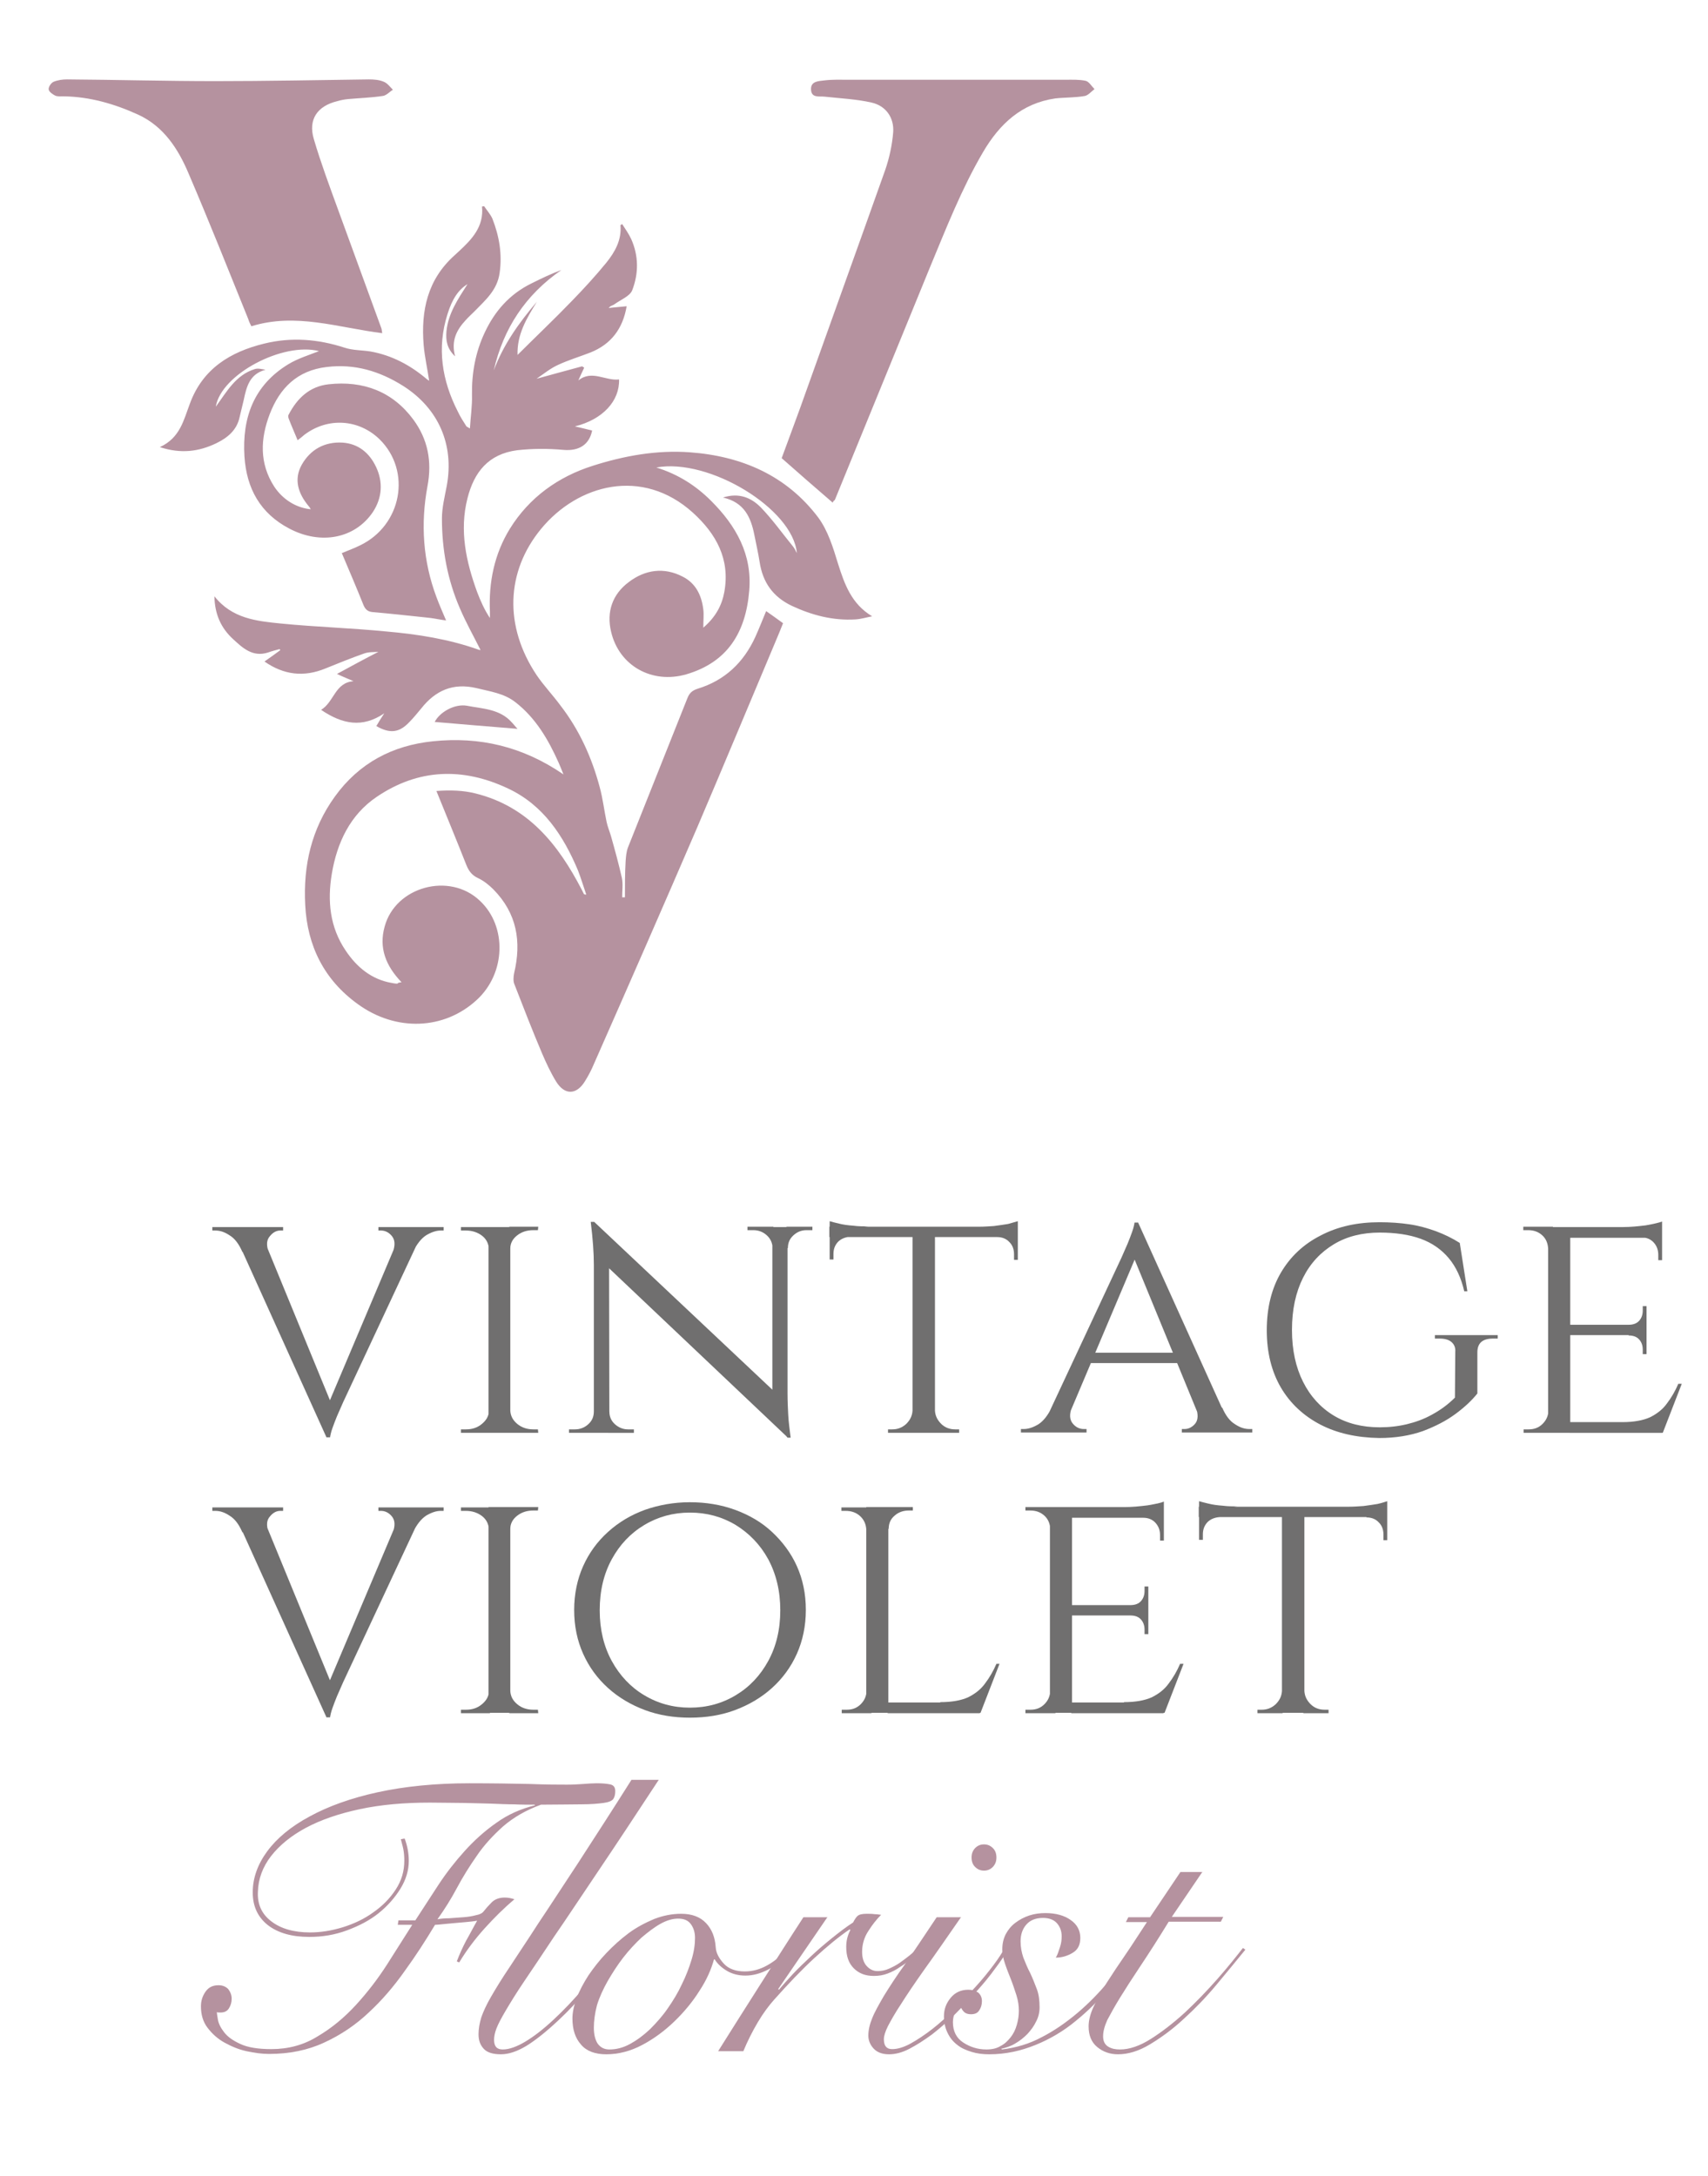 <?xml version="1.0" encoding="utf-8"?>
<!-- Generator: Adobe Illustrator 26.3.1, SVG Export Plug-In . SVG Version: 6.00 Build 0)  -->
<svg version="1.1" id="Layer_1" xmlns="http://www.w3.org/2000/svg" xmlns:xlink="http://www.w3.org/1999/xlink" x="0px" y="0px"
	 viewBox="0 0 494.7 630.3" style="enable-background:new 0 0 494.7 630.3;" xml:space="preserve">
<style type="text/css">
	.st0{fill:#B5929F;}
	.st1{fill:#706F6F;}
</style>
<g>
	<g>
		<path class="st0" d="M116.3,284.5c-4.6-4.8-6.6-10-4.9-16.1c3.1-11.6,18.8-15.9,27.6-7.5c7.9,7.4,7.5,21-0.9,28.7
			c-9.4,8.7-23.4,9.3-34.5,1.2c-9.7-7-14.6-16.8-15.2-28.7c-0.6-11.4,1.8-22,8.6-31.4c7-9.7,16.7-14.8,28.4-16
			c13.5-1.4,26,1.5,37.8,9.6c-0.6-1.5-1-2.5-1.4-3.4c-3-6.7-6.6-12.9-12.5-17.5c-3.3-2.6-7.3-3.1-11.3-4.1c-6.8-1.6-11.9,0.7-16,5.9
			c-1.1,1.3-2.2,2.7-3.4,3.9c-2.9,3.1-5.6,3.5-9.6,1.2c0.7-1.2,1.5-2.5,2.3-3.7c-6.3,4.3-12.1,3.2-18.3-1c3.8-2.3,4-7.9,9.4-8.3
			c-1.6-0.7-2.9-1.2-4.8-2.1c4.4-2.4,8.1-4.4,12-6.4c-1.3,0.1-2.9,0-4.2,0.5c-3.7,1.3-7.4,2.8-11.1,4.3c-6.3,2.6-12.1,1.9-17.7-2
			c1.6-1.1,3.1-2.2,4.6-3.3c-0.1-0.1-0.2-0.2-0.2-0.3c-1.1,0.3-2.3,0.6-3.4,1c-4.4,1.4-7.3-1.3-10.1-3.9c-3.5-3.2-5.3-7.2-5.4-12.4
			c5.1,6.5,12.3,7.2,19.3,7.9c10.1,1,20.3,1.3,30.5,2.3c9.1,0.8,18.1,2.2,26.8,5.3c0.2,0.1,0.4,0,0.5,0.1c-2-4-4.2-7.9-6-12.1
			c-3.6-8.3-5.2-17-5.2-26c0-3.2,0.8-6.3,1.4-9.5c2.2-11.9-2.4-22.4-12.6-28.9c-6.8-4.3-14.1-6.5-22.2-5.5
			c-8.5,1-13.6,6.1-16.5,13.7c-2.7,7.1-3,14.2,1.3,20.9c2.5,3.8,6.4,6.2,10.6,6.6c-0.2-0.4-0.4-0.7-0.6-0.9c-3-3.6-4.4-7.7-2-12
			c2.5-4.4,6.6-6.7,11.8-6.4c4.6,0.3,7.8,3,9.7,7c2.1,4.4,1.8,9-0.9,13.1c-5.2,7.7-15.1,9.6-24.2,4.8c-8.4-4.4-12.4-11.6-13-20.9
			c-0.7-11.2,2.7-20.6,12.7-26.7c2.8-1.7,6.1-2.7,8.9-3.8c-10.4-2.7-28.4,6.7-29.9,16.1c3.2-4.4,5.8-9.2,11.3-10.9
			c0.9-0.3,2,0,3.1,0.2c-4.6,1.2-5.5,4.9-6.3,8.7c-0.4,1.7-0.8,3.3-1.2,5c-0.8,3.8-3.5,6-6.8,7.6c-5,2.4-10.2,3.1-16.3,1.1
			c5.9-2.7,6.9-7.9,8.7-12.6c3.7-10.1,11.7-15,21.6-17.4c7.8-1.9,15.5-1.3,23.2,1.2c2.4,0.8,5,0.7,7.5,1.1c6.2,1.1,11.6,4,16.3,8
			c0.2,0.2,0.5,0.3,0.7,0.5c-0.5-3.5-1.3-6.9-1.6-10.4c-0.8-9.9,1.1-18.9,8.9-25.9c0.4-0.4,0.9-0.8,1.3-1.2c3.8-3.5,7.3-7.2,6.7-13
			c0.2,0,0.4,0,0.6-0.1c0.8,1.2,1.8,2.3,2.4,3.6c2,5.1,2.9,10.3,2.1,15.8c-0.7,5-4.2,7.9-7.4,11.2c-0.8,0.8-1.6,1.5-2.4,2.4
			c-2.6,2.8-4.3,5.9-3.1,10.5c-2.4-2.3-2.7-4.6-2.5-7.2c0.5-5.2,3.3-9.3,6.1-13.7c-2.6,1.6-4.4,4.2-5.8,8.7
			c-3.1,9.8-1.6,19.2,3,28.2c0.7,1.5,1.6,2.9,2.5,4.3c0.1,0.1,0.2,0.1,1,0.6c0.2-3.4,0.7-6.6,0.6-9.7c-0.1-6.3,1-12.4,3.7-18.1
			c2.9-6.2,7.2-11.1,13.5-14.2c2.8-1.4,5.7-2.8,8.7-3.9c-10.4,7.2-16.8,16.9-19.6,29.1c2.8-7.5,7.3-13.8,12.5-19.9
			c-2.9,4.7-5.8,9.4-5.6,15.4c5.3-5.3,10.7-10.4,15.8-15.7c3.4-3.5,6.8-7.2,9.9-11c2.5-3.1,4.5-6.6,4.1-10.9
			c0.2-0.1,0.4-0.2,0.5-0.3c0.9,1.4,1.9,2.8,2.6,4.3c2.2,4.9,2.2,10,0.3,14.9c-0.7,1.7-3.3,2.7-5.1,4c-0.5,0.4-1.2,0.4-1.7,1.1
			c1.7-0.2,3.4-0.3,5.2-0.5c-1.1,6.5-4.5,11-10.5,13.4c-3.1,1.2-6.4,2.2-9.4,3.6c-2.2,1-4,2.5-6.2,4c4.6-1.3,8.9-2.4,13.2-3.6
			c0.2,0.1,0.4,0.3,0.6,0.4c-0.6,1.2-1.1,2.4-1.7,3.7c3.9-3.2,7.9,0.2,11.8-0.3c0.2,6.2-4.7,11.6-12.8,13.6c2.1,0.5,3.5,0.8,5,1.2
			c-0.8,4-3.7,6-8.3,5.6c-4.5-0.4-8.9-0.4-13.4,0.1c-8.4,1.1-12.5,6.4-14.4,13.9c-2.4,9.4-0.4,18.4,2.8,27.2c1,2.6,2.1,5.1,3.7,7.5
			c0-0.6,0-1.2,0-1.8c-0.4-8.6,1.3-16.8,5.8-24.1c5.6-9,13.9-15,24-18.2c9.1-2.9,18.5-4.6,28.1-3.9c15,1.1,28,6.7,37.2,18.9
			c2.8,3.8,4.3,8.7,5.7,13.3c1.9,6,3.9,11.7,9.9,15.3c-1.6,0.3-3.2,0.8-4.8,0.9c-6.5,0.4-12.6-1.2-18.4-3.9
			c-5.5-2.6-8.5-6.8-9.4-12.8c-0.4-2.6-1-5.1-1.5-7.7c-1-5.1-2.9-9.5-9.1-10.9c4.7-1.5,8.2,0.1,10.9,2.8c3.4,3.5,6.3,7.6,9.4,11.4
			c0.4,0.5,0.7,1.1,1.1,1.9c-1.1-12.8-25.4-27.6-40.7-24.8c6.4,2,11.5,5.3,15.9,9.7c7.2,7.2,11.9,15.5,11,26
			c-1,12.1-6.3,20.7-18.2,24.2c-10,2.9-19.5-2.5-21.8-12.3c-1.4-5.8,0.4-10.9,5.1-14.4c4.7-3.6,10.2-4.4,15.6-1.6
			c3.8,1.9,5.5,5.4,6,9.5c0.2,1.5,0,3.1,0,5.3c3.6-3.1,5.4-6.5,6.1-10.4c1.7-9.5-2.4-16.8-9.1-22.9c-14.7-13.3-33.4-8.2-44,4.7
			c-10.2,12.4-10.7,28.2-1.3,42.3c2.1,3.1,4.7,5.8,6.9,8.8c5.5,7.1,9.1,15.1,11.4,23.7c0.9,3.3,1.3,6.8,2,10.1
			c0.3,1.4,0.9,2.8,1.3,4.2c1.1,3.9,2.2,7.9,3.1,11.9c0.4,1.8,0.1,3.8,0.1,5.7c0.3,0,0.5,0,0.8,0c0-3.5,0-6.9,0.2-10.4
			c0.1-1.4,0.2-2.8,0.7-4.1c5.7-14.4,11.5-28.8,17.2-43.2c0.6-1.5,1.4-2.2,2.9-2.7c7.9-2.4,13.4-7.6,16.8-15.1
			c1.1-2.4,2-4.8,3.1-7.4c1.6,1.1,3.1,2.2,4.9,3.5c-0.7,1.8-1.5,3.7-2.3,5.6c-7.5,17.8-14.9,35.6-22.5,53.4
			c-9.9,23-19.9,45.8-30,68.7c-0.7,1.7-1.6,3.4-2.6,5c-2.4,3.9-5.8,4.1-8.3,0.1c-1.6-2.6-2.9-5.4-4.1-8.2c-2.8-6.6-5.4-13.3-8-20
			c-0.4-0.9-0.3-2.2-0.1-3.2c2.2-9.2,0.8-17.4-6-24.3c-1.3-1.3-2.8-2.5-4.5-3.3c-1.7-0.8-2.6-2-3.3-3.7c-2.8-7.1-5.7-14.1-8.7-21.5
			c3.9-0.3,7.7-0.2,11.3,0.7c15.3,3.8,24,14.8,30.8,27.9c0.2,0.4,0.4,0.8,0.6,1.2c0.1,0.1,0.2,0.2,0.7,0.2c-0.8-2.3-1.5-4.7-2.4-7
			c-4.2-10-10-18.9-20.2-23.7c-13.1-6.2-26-5.8-38.1,2.4c-7.7,5.2-11.5,13.3-13,22.3c-1.3,7.8-0.6,15.4,4,22.2
			c3.2,4.8,7.5,8.4,13.4,9.4c0.5,0.1,1,0.2,1.6,0.2C115.3,284.6,115.6,284.6,116.3,284.5z"/>
		<path class="st0" d="M110.7,96.5c-12.8-1.6-25-6-37.9-2c-0.4-0.8-0.7-1.4-0.9-2.1c-5.7-14.1-11.3-28.2-17.3-42.2
			c-3-7.1-7.2-13.6-14.6-17c-6.8-3.1-14-5.2-21.6-5.3c-0.8,0-1.7,0.1-2.4-0.2c-0.8-0.4-1.8-1.1-1.9-1.8c-0.1-0.7,0.7-1.9,1.4-2.2
			c1.2-0.5,2.6-0.7,3.9-0.7c14.3,0.1,28.6,0.5,42.9,0.5c14.8,0,29.7-0.3,44.5-0.5c1.5,0,3,0.1,4.4,0.7c1,0.4,1.8,1.5,2.6,2.3
			c-1,0.6-1.9,1.7-3,1.8c-3.3,0.5-6.7,0.6-10,0.9c-1,0.1-2.1,0.3-3.1,0.6c-5.8,1.4-8.5,5.3-6.8,11c2,6.8,4.5,13.5,6.9,20.1
			c4.2,11.6,8.5,23.2,12.7,34.8C110.6,95.6,110.6,95.9,110.7,96.5z"/>
		<path class="st0" d="M241.2,145.6c-4.9-4.2-9.7-8.4-14.8-12.9c1.6-4.4,3.5-9.4,5.3-14.4c8.2-23,16.5-46,24.7-69.1
			c1.2-3.5,2-7.2,2.3-10.9c0.3-4.3-2.2-7.7-6.3-8.6c-4.4-1-9-1.2-13.5-1.7c-1.6-0.2-3.9,0.5-4-2.1c-0.1-2.4,2.2-2.4,3.8-2.6
			c2.4-0.3,4.8-0.2,7.2-0.2c20.9,0,41.8,0,62.7,0c1.9,0,3.9-0.1,5.8,0.3c1,0.2,1.7,1.5,2.6,2.4c-0.9,0.7-1.8,1.8-2.8,2
			c-2.8,0.5-5.7,0.4-8.5,0.7c-9.8,1.4-16.2,7.4-21,15.6c-6.2,10.6-10.6,21.9-15.3,33.2c-9.2,22.5-18.4,45-27.6,67.5
			C241.4,145.1,241.2,145.4,241.2,145.6z"/>
		<path class="st0" d="M86.2,127.5c-0.9-2.2-1.8-4.2-2.6-6.3c-0.1-0.3-0.2-0.8,0-1.1c2.5-4.8,6.1-8.2,11.6-8.8
			c10-1.1,18.5,2.1,24.5,10.2c4.2,5.7,5.5,12.1,4.1,19.4c-2,10.8-1.3,21.6,2.6,32c0.8,2.2,1.8,4.4,2.8,6.8c-1.6-0.2-3-0.5-4.4-0.7
			c-5.6-0.6-11.1-1.2-16.7-1.7c-1.4-0.1-2.2-0.6-2.8-2c-2-5-4.1-9.9-6.3-15.1c1.9-0.8,3.6-1.4,5.2-2.2c12.2-5.8,15.1-21.6,5.7-30.8
			c-6-5.8-14.9-6.4-21.7-1.3C87.5,126.5,86.9,127,86.2,127.5z"/>
		<path class="st0" d="M149.9,211.1c-8.3-0.7-16.2-1.3-24-2c1.5-2.9,5.8-5.3,9.3-4.7c4.6,0.9,9.6,0.9,13.1,4.9
			C148.8,209.8,149.2,210.4,149.9,211.1z"/>
	</g>
</g>
<g>
	<g>
		<path class="st1" d="M77.8,362.6h-7.6c-1-2.3-2.2-3.9-3.7-4.8c-1.5-1-2.8-1.4-4.2-1.4h-0.8v-1H82v1h-0.8c-1.1,0-2.1,0.5-3,1.6
			C77.2,359.1,77.1,360.6,77.8,362.6z M94.6,416.4L67.3,356h7.9l21.2,51.6L94.6,416.4z M94.6,416.4l-0.7-6.9l22.8-53.9h6.3
			l-23.6,50.5c-0.7,1.6-1.3,3-1.8,4.1c-0.5,1.2-0.9,2.3-1.3,3.4c-0.4,1.1-0.6,2-0.7,2.7H94.6z M113.8,362.6c0.7-2,0.6-3.5-0.3-4.6
			c-0.9-1.1-2-1.6-3.2-1.6h-0.7v-1h18.9v1h-0.8c-1.4,0-2.8,0.5-4.3,1.4c-1.5,1-2.7,2.6-3.8,4.8H113.8z"/>
		<path class="st1" d="M141.9,361.7h-0.3c-0.1-1.5-0.7-2.8-2-3.8c-1.3-1-2.9-1.5-4.7-1.5c-0.1,0-0.5,0-1.4,0v-1h8.4V361.7z
			 M141.9,408.6v6.4h-8.4v-1h1.4c1.9,0,3.4-0.5,4.7-1.6c1.3-1.1,2-2.3,2-3.8H141.9z M147.8,355.4V415h-6.3v-59.6H147.8z
			 M147.5,361.7v-6.4h8.4l-0.1,1h-1.3c-1.9,0-3.4,0.5-4.7,1.5c-1.3,1-2,2.3-2,3.8H147.5z M147.5,408.6h0.3c0.1,1.5,0.7,2.7,2,3.8
			c1.3,1.1,2.9,1.6,4.7,1.6h1.3l0.1,1h-8.4V408.6z"/>
		<path class="st1" d="M172.3,408.8v6.2h-7.5v-1h1.7c1.5,0,2.8-0.5,3.9-1.5c1.1-1,1.6-2.2,1.6-3.7H172.3z M172.1,353.9l4.3,5.6
			l0.1,55.5H172v-48.7c0-3.4-0.3-7.5-0.9-12.4H172.1z M172.1,353.9l55.1,51.9l1,10.6l-55.1-52.2L172.1,353.9z M176.5,408.8
			c0,1.5,0.5,2.7,1.6,3.7c1.1,1,2.4,1.5,3.8,1.5h1.7v1h-7.5v-6.2H176.5z M223.8,361.5c-0.1-1.5-0.6-2.7-1.7-3.7
			c-1.1-1-2.4-1.5-3.9-1.5h-1.7v-1h7.5v6.2H223.8z M228.1,355.4v48.3c0,2.1,0.1,4.2,0.2,6.1c0.1,2,0.4,4.2,0.7,6.6h-0.9l-4.4-5.3
			v-55.7H228.1z M227.8,361.5v-6.2h7.5v1h-1.7c-1.5,0-2.7,0.5-3.8,1.5c-1.1,1-1.6,2.2-1.6,3.7H227.8z"/>
		<path class="st1" d="M240.3,353.7c0.6,0.2,1.5,0.4,2.7,0.7c1.2,0.3,2.6,0.5,4.1,0.6c1.5,0.2,2.9,0.2,4.3,0.2l-11.1,1V353.7z
			 M294.8,355.3v3h-54.6v-3H294.8z M246.3,358v0.2c-1.5,0.1-2.7,0.6-3.6,1.5c-0.9,1-1.3,2.1-1.3,3.5v1.6h-1.1V358H246.3z
			 M264.5,408.6v6.4h-7.3v-1c0.1,0,0.5,0,1.2,0c1.6,0,2.9-0.5,4.1-1.6c1.1-1.1,1.7-2.3,1.8-3.8H264.5z M270.8,355.7V415h-6.5v-59.3
			H270.8z M270.5,408.6h0.3c0.1,1.5,0.7,2.7,1.8,3.8c1.1,1.1,2.5,1.6,4.1,1.6h1.1v1h-7.3V408.6z M294.8,353.7v2.6l-11.1-1
			c1.3,0,2.7-0.1,4.2-0.2c1.5-0.2,2.9-0.4,4.1-0.6C293.3,354.1,294.2,353.9,294.8,353.7z M294.8,358v6.9h-1.1v-1.6
			c0-1.4-0.4-2.6-1.3-3.5c-0.9-1-2.1-1.5-3.6-1.5V358H294.8z"/>
		<path class="st1" d="M310.4,407.7c-0.7,2-0.6,3.5,0.3,4.6c0.9,1.1,2,1.6,3.2,1.6h0.8v1h-19v-1h0.8c1.4,0,2.8-0.5,4.3-1.4
			c1.5-1,2.7-2.6,3.8-4.8H310.4z M329.6,354l0.7,6.9l-22.8,53.9h-6.3l23.6-50.5c0.7-1.6,1.3-3,1.8-4.1c0.5-1.2,0.9-2.3,1.3-3.4
			c0.4-1.1,0.6-2,0.7-2.7H329.6z M341.3,391.8v3H315v-3H341.3z M329.6,354l27.3,60.4h-7.9l-21.2-51.6L329.6,354z M346.4,407.7h7.6
			c1,2.3,2.2,3.9,3.7,4.8c1.5,1,2.8,1.4,4.2,1.4h0.8v1h-20.4v-1h0.8c1.1,0,2.2-0.5,3.1-1.6C347,411.3,347.1,409.7,346.4,407.7z"/>
		<path class="st1" d="M399.6,354c3,0,5.9,0.2,8.6,0.6c2.7,0.4,5.2,1.1,7.7,2c2.4,0.9,4.7,2,6.9,3.4l2.2,14h-0.9
			c-0.9-3.9-2.4-7.1-4.5-9.6c-2.1-2.5-4.8-4.4-8.1-5.6c-3.3-1.2-7.3-1.8-11.9-1.8c-5,0-9.5,1.1-13.3,3.4c-3.8,2.3-6.8,5.5-8.9,9.7
			c-2.1,4.2-3.2,9.2-3.2,15.1c0,5.8,1.1,10.8,3.2,15c2.1,4.2,5.1,7.5,8.9,9.8c3.8,2.3,8.3,3.4,13.3,3.4c2.8,0,5.4-0.3,7.9-0.9
			c2.5-0.6,5-1.5,7.3-2.8c2.4-1.3,4.6-2.9,6.6-4.9l0.1-13.2c0.1-1.3-0.3-2.2-1.1-2.9c-0.8-0.7-2-1-3.4-1h-1.4v-1h18.2v1h-1.4
			c-3,0-4.5,1.3-4.5,4v11.9c-1.5,1.9-3.6,3.9-6.3,5.9c-2.7,2-5.8,3.6-9.5,5c-3.7,1.3-7.9,2-12.6,2c-6.6-0.1-12.3-1.4-17.1-3.9
			s-8.7-6.1-11.4-10.7c-2.7-4.6-4.1-10.2-4.1-16.6c0-6.5,1.4-12.1,4.1-16.7c2.7-4.6,6.5-8.2,11.4-10.7
			C387.5,355.2,393.2,354,399.6,354z"/>
		<path class="st1" d="M448.6,361.6h-0.2c-0.1-1.5-0.6-2.8-1.7-3.8c-1.1-1-2.4-1.5-4.1-1.5h-1.4v-1h8.6L448.6,361.6z M448.6,408.6
			l1.3,6.4h-8.6v-1h1.4c1.7,0,3-0.5,4.1-1.6c1.1-1.1,1.6-2.3,1.7-3.8H448.6z M454.8,355.4V415h-6.4v-59.6H454.8z M481.4,355.4v3.1
			h-26.8v-3.1H481.4z M476.9,383.7v3h-22.3v-3H476.9z M481.5,411.9l-0.2,3.1h-26.7v-3.1H481.5z M487.1,400.8l-5.5,14.2h-15.1
			l3.4-3.1c3.3,0,6-0.5,8-1.4c2-1,3.7-2.3,4.9-4c1.3-1.7,2.4-3.6,3.3-5.7H487.1z M481.4,353.8v2.6l-11.3-1c2.1,0,4.2-0.2,6.6-0.5
			C479,354.5,480.6,354.1,481.4,353.8z M476.9,378.2v5.7h-5.2v-0.2c1.4,0,2.4-0.4,3.1-1.2c0.7-0.8,1-1.8,1-2.9v-1.3H476.9z
			 M476.9,386.5v5.7h-1.1v-1.3c0-1.1-0.3-2.1-1-2.9c-0.7-0.8-1.7-1.2-3.1-1.2v-0.2H476.9z M481.4,358.1v6.9h-1.1v-1.5
			c0-1.4-0.4-2.6-1.3-3.6c-0.9-1-2.1-1.5-3.6-1.5v-0.3H481.4z"/>
	</g>
</g>
<g>
	<g>
		<path class="st1" d="M77.8,443.8h-7.6c-1-2.3-2.2-3.9-3.7-4.8c-1.5-1-2.8-1.4-4.2-1.4h-0.8v-1H82v1h-0.8c-1.1,0-2.1,0.5-3,1.6
			C77.2,440.3,77.1,441.8,77.8,443.8z M94.6,497.5l-27.3-60.4h7.9l21.2,51.6L94.6,497.5z M94.6,497.5l-0.7-6.9l22.8-53.9h6.3
			l-23.6,50.5c-0.7,1.6-1.3,3-1.8,4.1c-0.5,1.2-0.9,2.3-1.3,3.4c-0.4,1.1-0.6,2-0.7,2.7H94.6z M113.8,443.8c0.7-2,0.6-3.5-0.3-4.6
			c-0.9-1.1-2-1.6-3.2-1.6h-0.7v-1h18.9v1h-0.8c-1.4,0-2.8,0.5-4.3,1.4c-1.5,1-2.7,2.6-3.8,4.8H113.8z"/>
		<path class="st1" d="M141.9,442.9h-0.3c-0.1-1.5-0.7-2.8-2-3.8c-1.3-1-2.9-1.5-4.7-1.5c-0.1,0-0.5,0-1.4,0v-1h8.4V442.9z
			 M141.9,489.8v6.4h-8.4v-1h1.4c1.9,0,3.4-0.5,4.7-1.6c1.3-1.1,2-2.3,2-3.8H141.9z M147.8,436.5v59.6h-6.3v-59.6H147.8z
			 M147.5,442.9v-6.4h8.4l-0.1,1h-1.3c-1.9,0-3.4,0.5-4.7,1.5c-1.3,1-2,2.3-2,3.8H147.5z M147.5,489.8h0.3c0.1,1.5,0.7,2.7,2,3.8
			c1.3,1.1,2.9,1.6,4.7,1.6h1.3l0.1,1h-8.4V489.8z"/>
		<path class="st1" d="M199.8,435.1c4.6,0,9,0.7,13.1,2.2c4.1,1.5,7.7,3.6,10.7,6.4s5.5,6.1,7.2,9.9c1.7,3.8,2.6,8,2.6,12.7
			c0,4.6-0.9,8.9-2.6,12.7c-1.7,3.8-4.1,7.1-7.2,9.9s-6.7,4.9-10.7,6.4s-8.4,2.2-13.1,2.2c-4.6,0-9-0.7-13-2.2
			c-4-1.5-7.6-3.6-10.7-6.4c-3.1-2.8-5.5-6.1-7.2-9.9c-1.7-3.8-2.6-8-2.6-12.7c0-4.6,0.9-8.9,2.6-12.7c1.7-3.8,4.1-7.1,7.2-9.9
			c3.1-2.8,6.6-4.9,10.7-6.4C190.8,435.9,195.2,435.1,199.8,435.1z M199.8,494.6c4.9,0,9.3-1.2,13.3-3.6c4-2.4,7.1-5.7,9.4-9.9
			c2.3-4.2,3.5-9.1,3.5-14.7c0-5.6-1.2-10.5-3.5-14.8c-2.3-4.2-5.5-7.5-9.4-9.9c-4-2.4-8.4-3.6-13.3-3.6c-4.8,0-9.2,1.2-13.2,3.6
			c-4,2.4-7.1,5.7-9.4,9.9c-2.3,4.2-3.5,9.1-3.5,14.8c0,5.6,1.2,10.5,3.5,14.7c2.3,4.2,5.5,7.6,9.4,9.9
			C190.6,493.4,195,494.6,199.8,494.6z"/>
		<path class="st1" d="M251.1,442.9h-0.2c-0.1-1.5-0.7-2.8-1.8-3.8c-1.1-1-2.5-1.5-4.2-1.5h-1.2v-1h7.4V442.9z M251.1,489.8l1.3,6.4
			h-8.6v-1h1.4c1.7,0,3-0.5,4.1-1.6c1.1-1.1,1.6-2.3,1.7-3.8H251.1z M257.3,436.5v59.6h-6.4v-59.6H257.3z M257,442.9v-6.4h7.4v1
			h-1.2c-1.6,0-3,0.5-4.1,1.5c-1.2,1-1.7,2.3-1.7,3.8H257z M284,493.1l-0.2,3.1h-26.7v-3.1H284z M289.5,481.9l-5.5,14.2H269l3.4-3.1
			c3.3,0,6-0.5,8-1.4c2-1,3.7-2.3,4.9-4c1.3-1.7,2.4-3.6,3.3-5.7H289.5z"/>
		<path class="st1" d="M304.4,442.8h-0.2c-0.1-1.5-0.6-2.8-1.7-3.8c-1.1-1-2.4-1.5-4.1-1.5H297v-1h8.6L304.4,442.8z M304.4,489.8
			l1.3,6.4H297v-1h1.4c1.7,0,3-0.5,4.1-1.6c1.1-1.1,1.6-2.3,1.7-3.8H304.4z M310.5,436.5v59.6h-6.4v-59.6H310.5z M337.1,436.5v3.1
			h-26.8v-3.1H337.1z M332.6,464.9v3h-22.3v-3H332.6z M337.2,493.1l-0.2,3.1h-26.7v-3.1H337.2z M342.8,481.9l-5.5,14.2h-15.1
			l3.4-3.1c3.3,0,6-0.5,8-1.4c2-1,3.7-2.3,4.9-4c1.3-1.7,2.4-3.6,3.3-5.7H342.8z M337.1,434.9v2.6l-11.3-1c2.1,0,4.2-0.2,6.6-0.5
			C334.7,435.6,336.3,435.3,337.1,434.9z M332.6,459.4v5.7h-5.2v-0.2c1.4,0,2.4-0.4,3.1-1.2c0.7-0.8,1-1.8,1-2.9v-1.3H332.6z
			 M332.6,467.6v5.7h-1.1V472c0-1.1-0.3-2.1-1-2.9c-0.7-0.8-1.7-1.2-3.1-1.2v-0.2H332.6z M337.1,439.3v6.9h-1.1v-1.5
			c0-1.4-0.4-2.6-1.3-3.6c-0.9-1-2.1-1.5-3.6-1.5v-0.3H337.1z"/>
		<path class="st1" d="M347.3,434.8c0.6,0.2,1.5,0.4,2.7,0.7c1.2,0.3,2.6,0.5,4.1,0.6c1.5,0.2,2.9,0.2,4.3,0.2l-11.1,1V434.8z
			 M401.8,436.4v3h-54.6v-3H401.8z M353.3,439.2v0.2c-1.5,0.1-2.7,0.6-3.6,1.5c-0.9,1-1.3,2.1-1.3,3.5v1.6h-1.1v-6.9H353.3z
			 M371.5,489.8v6.4h-7.3v-1c0.1,0,0.5,0,1.2,0c1.6,0,2.9-0.5,4.1-1.6c1.1-1.1,1.7-2.3,1.8-3.8H371.5z M377.8,436.8v59.3h-6.5v-59.3
			H377.8z M377.5,489.8h0.3c0.1,1.5,0.7,2.7,1.8,3.8c1.1,1.1,2.5,1.6,4.1,1.6h1.1v1h-7.3V489.8z M401.8,434.8v2.6l-11.1-1
			c1.3,0,2.7-0.1,4.2-0.2c1.5-0.2,2.9-0.4,4.1-0.6C400.3,435.3,401.2,435,401.8,434.8z M401.8,439.2v6.9h-1.1v-1.6
			c0-1.4-0.4-2.6-1.3-3.5c-0.9-1-2.1-1.5-3.6-1.5v-0.2H401.8z"/>
	</g>
</g>
<g>
	<path class="st0" d="M115.2,557.6l0.2-1.4h4.9c2.2-3.4,4.4-6.8,6.7-10.3c2.3-3.5,4.8-6.7,7.6-9.8c2.7-3,5.8-5.8,9.1-8.1
		c3.3-2.4,7.1-4.1,11.2-5.1v-0.2c-2,0-4,0-6-0.1c-2,0-4.2-0.1-6.6-0.2c-2.4-0.1-5-0.1-7.9-0.2c-2.9,0-6.2-0.1-9.9-0.1
		c-7.5,0-14.2,0.6-20.3,1.9c-6.1,1.3-11.3,3.1-15.6,5.4c-4.3,2.3-7.7,5.1-10.1,8.2c-2.4,3.1-3.7,6.6-3.8,10.3
		c-0.2,3.6,1.1,6.5,3.9,8.6c2.7,2.1,6.5,3.2,11.2,3.2c3.1,0,6.2-0.5,9.5-1.5c3.2-1,6.2-2.4,8.8-4.3c2.6-1.8,4.8-4,6.5-6.6
		c1.7-2.6,2.5-5.3,2.5-8.4c0-1.3-0.1-2.4-0.3-3.4c-0.2-1-0.5-1.9-0.7-2.8l1.1-0.2c0.8,2.1,1.2,4.3,1.2,6.5c0,2.7-0.8,5.4-2.4,8
		c-1.6,2.6-3.7,5-6.3,7.1c-2.6,2.1-5.7,3.7-9.2,5c-3.5,1.3-7.1,1.9-10.9,1.9c-5,0-9-1.1-12-3.4c-2.9-2.3-4.4-5.4-4.4-9.5
		c0-4.1,1.4-8.1,4.2-11.9c2.8-3.8,6.9-7.2,12.3-10.1c5.3-2.9,11.9-5.3,19.7-7c7.8-1.7,16.7-2.6,26.6-2.6c6.6,0,12.4,0.1,17.3,0.2
		c4.9,0.2,8.6,0.2,11,0.2c1.7,0,3.3-0.1,4.7-0.2c1.4-0.1,2.7-0.2,3.8-0.2c1.5,0,2.8,0.1,3.8,0.3c1.1,0.2,1.6,0.8,1.6,2
		c0,1-0.2,1.7-0.6,2.3c-0.4,0.5-1.3,0.9-2.8,1.1s-3.6,0.4-6.5,0.4c-2.9,0-6.7,0.1-11.6,0.1c-4.4,1.6-8,3.7-11,6.3
		c-2.9,2.6-5.5,5.4-7.6,8.5c-2.1,3-4.1,6.2-5.8,9.4c-1.7,3.2-3.6,6.2-5.6,9c0.9-0.2,2.1-0.3,3.4-0.3c1.4-0.1,2.8-0.2,4.1-0.3
		c1.4-0.1,2.6-0.3,3.7-0.6c1.1-0.2,1.8-0.6,2.1-1c0.7-0.9,1.5-1.8,2.4-2.7c0.9-0.9,2.2-1.4,3.8-1.4c1,0,1.9,0.2,2.8,0.5
		c-3.1,2.6-6,5.5-8.7,8.5c-2.7,3-5.2,6.3-7.3,9.8l-0.7-0.3c0.8-2.1,1.7-4.1,2.7-6c1.1-1.9,2.1-3.9,3.2-5.8c-1,0.2-2.1,0.3-3.2,0.4
		c-1.2,0.1-2.3,0.2-3.4,0.3c-1.1,0.1-2.2,0.2-3.2,0.3c-1,0.1-1.8,0.2-2.4,0.2c-2.7,4.5-5.6,9-8.8,13.4c-3.1,4.4-6.6,8.5-10.4,12
		c-3.8,3.6-8.1,6.5-12.9,8.7c-4.7,2.2-10.1,3.3-16,3.3c-2,0-4.2-0.3-6.5-0.8c-2.3-0.5-4.4-1.4-6.4-2.5c-2-1.1-3.6-2.6-4.9-4.3
		c-1.3-1.7-1.9-3.8-1.9-6.2c0-1.5,0.4-2.9,1.3-4.2c0.9-1.3,2.1-1.9,3.8-1.9c1.2,0,2.1,0.4,2.8,1.1c0.6,0.8,1,1.7,1,2.8
		c0,1.1-0.3,2-0.8,2.8c-0.5,0.8-1.3,1.2-2.4,1.2c-0.5,0-0.8,0-1.1-0.1c0,0.2,0.1,0.9,0.3,2.1c0.2,1.2,0.8,2.4,1.8,3.7
		c1,1.3,2.5,2.4,4.7,3.4c2.1,1,5.1,1.5,9,1.5c4.9,0,9.4-1.2,13.4-3.7c4.1-2.4,7.8-5.5,11.1-9.1c3.3-3.6,6.3-7.5,9-11.7
		c2.7-4.2,5.1-8.1,7.3-11.5H115.2z"/>
	<path class="st0" d="M190.8,515.5c-6.7,10.2-12.5,19-17.5,26.4c-5,7.4-9.2,13.8-12.8,19c-3.5,5.3-6.4,9.6-8.7,13
		c-2.3,3.4-4,6.2-5.3,8.4c-1.3,2.2-2.2,3.9-2.7,5.2c-0.5,1.3-0.7,2.4-0.7,3.3c0,1.9,0.8,2.8,2.5,2.8c1.9,0,4.1-0.8,6.6-2.3
		c2.5-1.5,5.2-3.6,8.1-6.3c2.9-2.7,5.9-5.8,8.9-9.4c3-3.6,5.9-7.4,8.8-11.5l1.2,0.5c-2.7,3.8-5.6,7.5-8.6,11.1
		c-3,3.6-5.9,6.7-8.7,9.3c-3.7,3.5-6.9,6-9.5,7.6c-2.7,1.6-5.1,2.4-7.3,2.4c-2.3,0-4-0.5-5-1.6c-1-1.1-1.5-2.4-1.5-4.2
		c0-1.6,0.3-3.2,0.8-4.9c0.6-1.7,1.5-3.7,2.9-6.1s3.1-5.2,5.4-8.6c2.2-3.4,5-7.5,8.2-12.5c3.3-4.9,7.1-10.8,11.6-17.6
		c4.4-6.8,9.6-14.8,15.4-24H190.8z"/>
	<path class="st0" d="M228.7,565.5c-1.8,2-3.8,3.7-6.1,4.9c-2.3,1.2-4.5,1.8-6.7,1.8c-2.1,0-3.9-0.5-5.4-1.4c-1.5-0.9-2.7-2-3.5-3.3
		h-0.2c-0.8,2.9-2.1,5.9-4.2,9.1c-2,3.2-4.5,6.2-7.3,8.9s-5.9,5-9.3,6.8s-6.9,2.7-10.4,2.7c-3.2,0-5.7-0.9-7.3-2.8
		c-1.7-1.9-2.5-4.4-2.5-7.6c0-1.7,0.4-3.6,1.2-5.8c0.8-2.2,2-4.4,3.4-6.6c1.5-2.2,3.2-4.4,5.2-6.5c2-2.1,4.2-4.1,6.5-5.8
		c2.3-1.7,4.8-3,7.4-4.1c2.6-1,5.2-1.5,7.8-1.5c3.1,0,5.5,0.9,7.2,2.7c1.7,1.8,2.6,4.1,2.8,7c0.1,1.7,1,3.3,2.4,4.8s3.5,2.2,6,2.2
		c2.3,0,4.4-0.6,6.4-1.7c2-1.1,3.9-2.6,5.6-4.4L228.7,565.5z M172,587.3c0,2,0.4,3.5,1.1,4.6c0.8,1.1,1.9,1.7,3.4,1.7
		c2,0,4-0.5,6-1.6c2-1.1,3.9-2.5,5.8-4.3c1.8-1.8,3.6-3.8,5.1-6c1.6-2.3,3-4.6,4.1-7c1.2-2.4,2.1-4.8,2.8-7.1c0.7-2.3,1-4.4,1-6.3
		c0-1.6-0.4-2.9-1.2-4c-0.8-1.1-2-1.6-3.7-1.6c-1.6,0-3.3,0.5-5.1,1.5s-3.6,2.4-5.5,4c-1.8,1.7-3.6,3.6-5.3,5.8
		c-1.7,2.2-3.1,4.4-4.5,6.8c-1.3,2.3-2.4,4.7-3.1,7C172.3,583.1,172,585.3,172,587.3z"/>
	<path class="st0" d="M239.7,555.2l-14.3,20.9l0.2,0.2c1.1-1.3,2.4-2.8,4-4.5c1.6-1.7,3.4-3.4,5.3-5.2c1.9-1.8,3.9-3.5,6-5.2
		c2.1-1.7,4.2-3.3,6.2-4.6c0.4-0.8,0.8-1.4,1.2-1.8c0.5-0.5,1.4-0.7,2.7-0.7c0.8,0,1.6,0,2.2,0.1c0.6,0,1.3,0.1,2,0.2
		c-1.3,1.3-2.5,2.8-3.7,4.7c-1.2,1.8-1.8,3.9-1.8,6c0,1.7,0.4,3.1,1.3,4.1c0.9,1,1.9,1.5,3.2,1.5c1.1,0,2.2-0.2,3.3-0.7
		c1.1-0.5,2.1-1,3.1-1.7c1-0.7,1.9-1.4,2.8-2.1c0.9-0.8,1.7-1.4,2.4-2l0.7,0.5c-0.8,0.8-1.6,1.6-2.6,2.4c-1,0.9-2,1.7-3.2,2.4
		c-1.1,0.8-2.3,1.4-3.6,1.9c-1.3,0.5-2.6,0.7-4,0.7c-2.4,0-4.3-0.7-5.8-2.2s-2.2-3.5-2.2-6.2c0-1.8,0.4-3.4,1.2-4.9l-0.2-0.2
		c-3.1,2.1-6.5,4.9-10.2,8.3c-3.7,3.4-7.6,7.5-11.7,12.1c-1.5,1.7-3.1,3.8-4.7,6.5c-1.6,2.7-3,5.5-4.2,8.4h-7.3
		c4.1-6.5,8.1-12.9,12.2-19.3c4.1-6.4,8.2-12.9,12.5-19.5H239.7z"/>
	<path class="st0" d="M278.4,555.2c-4.1,5.9-7.6,11-10.5,15c-2.9,4.1-5.2,7.5-6.9,10.2c-1.8,2.7-3,4.9-3.8,6.4
		c-0.8,1.6-1.2,2.9-1.2,3.8c0,2,0.8,2.9,2.4,2.9c1.5,0,3.3-0.5,5.3-1.6c2-1.1,4.1-2.5,6.3-4.2c2.2-1.7,4.4-3.7,6.5-5.9
		c2.2-2.2,4.2-4.3,6.2-6.5s3.6-4.2,5.1-6.2c1.5-2,2.5-3.6,3.2-4.9l0.9,0.6c-0.9,1.5-2.1,3.3-3.7,5.4c-1.5,2.1-3.3,4.3-5.3,6.5
		c-2,2.2-4,4.4-6.2,6.6c-2.2,2.2-4.4,4.1-6.7,5.9c-2.3,1.7-4.5,3.1-6.6,4.2c-2.1,1.1-4.1,1.6-5.9,1.6c-2,0-3.5-0.6-4.5-1.7
		c-1-1.1-1.5-2.4-1.5-3.7c0-1.6,0.4-3.3,1.1-5c0.7-1.8,1.9-3.9,3.4-6.5c1.6-2.6,3.6-5.7,6.2-9.3c2.5-3.6,5.5-8.1,9.1-13.5H278.4z
		 M285,534.2c1.1,0,1.9,0.4,2.6,1.1c0.7,0.7,1,1.6,1,2.7c0,1.1-0.3,1.9-1,2.7c-0.7,0.7-1.5,1.1-2.6,1.1c-1.1,0-1.9-0.4-2.6-1.1
		c-0.7-0.7-1-1.6-1-2.7c0-1.1,0.3-1.9,1-2.7C283.1,534.6,283.9,534.2,285,534.2z"/>
	<path class="st0" d="M329.1,564.9c-2.3,3.6-4.9,7.2-7.8,10.8c-3,3.6-6.2,6.8-9.8,9.7c-3.5,2.9-7.4,5.2-11.6,6.9s-8.6,2.7-13.4,2.7
		c-1.8,0-3.5-0.2-5.1-0.7c-1.6-0.5-3-1.1-4.1-2c-1.2-0.9-2.1-2-2.8-3.4c-0.7-1.4-1.1-3-1.1-4.9c0-2,0.6-3.7,1.9-5.3
		c1.3-1.6,3-2.4,5.2-2.4c1.1,0,2,0.3,2.8,0.8c0.7,0.6,1.1,1.4,1.1,2.5c0,1.1-0.3,2-0.8,2.7c-0.5,0.8-1.3,1.1-2.4,1.1
		c-0.8,0-1.5-0.2-2-0.7c-0.5-0.5-0.8-1-1-1.7c-0.8,0.5-1.4,1.1-1.7,2c-0.3,0.9-0.5,1.8-0.5,2.7c0,2.6,1,4.6,3,5.9c2,1.3,4.2,2,6.7,2
		c1.6,0,3-0.3,4.1-1c1.2-0.6,2.1-1.5,2.9-2.5c0.8-1,1.4-2.2,1.8-3.6c0.4-1.4,0.6-2.7,0.6-4.1c0-1.4-0.2-2.9-0.7-4.5
		c-0.5-1.5-1-3.1-1.6-4.6c-0.6-1.5-1.2-3-1.7-4.5c-0.5-1.5-0.8-2.8-0.8-4.1c0-1.7,0.3-3.1,1-4.5c0.7-1.3,1.6-2.4,2.8-3.3
		c1.2-0.9,2.5-1.6,4-2.1c1.5-0.5,3.1-0.7,4.7-0.7c3,0,5.5,0.7,7.3,2c1.9,1.3,2.8,3.1,2.8,5.2c0,2-0.7,3.4-2.2,4.3s-3.1,1.4-4.9,1.4
		c0.5-0.8,0.8-1.8,1.2-3s0.5-2.2,0.5-3.2c0-1.5-0.5-2.8-1.4-3.8c-0.9-1-2.3-1.5-4-1.5c-2.2,0-3.8,0.7-4.9,2
		c-1.1,1.3-1.6,2.9-1.6,4.8c0,1.7,0.3,3.2,0.8,4.7c0.6,1.5,1.2,3,2,4.5c0.7,1.5,1.3,3,1.9,4.6c0.6,1.6,0.8,3.3,0.8,5.3
		c0,1.4-0.3,2.8-1,4.1c-0.6,1.3-1.5,2.5-2.5,3.6c-1.1,1.1-2.2,2-3.6,2.8c-1.3,0.8-2.7,1.2-4,1.5l0.2,0.2c4.1-0.5,7.9-1.6,11.6-3.6
		c3.7-1.9,7.1-4.3,10.3-7c3.2-2.7,6.2-5.8,8.9-9c2.7-3.3,5.1-6.5,7.1-9.7L329.1,564.9z"/>
	<path class="st0" d="M348.3,542.1l-8.9,13.1h14.9l-0.7,1.4h-15.1c-3,4.9-5.7,9.1-8.1,12.7c-2.4,3.6-4.4,6.7-6,9.3
		c-1.6,2.6-2.8,4.8-3.7,6.5c-0.8,1.8-1.2,3.3-1.2,4.7c0,1.4,0.5,2.4,1.5,3c1,0.6,2.1,0.8,3.4,0.8c2.7,0,5.7-1,9-3.1
		c3.3-2.1,6.5-4.6,9.8-7.6c3.2-3,6.3-6.2,9.3-9.6s5.4-6.4,7.5-9.1l0.7,0.5c-2.6,3.2-5.4,6.6-8.4,10.2c-3,3.6-6.2,6.9-9.4,9.8
		c-3.2,3-6.5,5.4-9.8,7.4c-3.3,2-6.4,2.9-9.3,2.9c-2.3,0-4.3-0.7-6-2.1c-1.7-1.4-2.5-3.4-2.5-6c0-1.7,0.5-3.7,1.5-5.8
		c1-2.1,2.3-4.5,3.8-6.9c1.6-2.5,3.4-5.2,5.4-8.1c2-2.9,4-6.1,6.2-9.4h-6.1l0.7-1.4h6.3l8.8-13.1H348.3z"/>
</g>
</svg>
